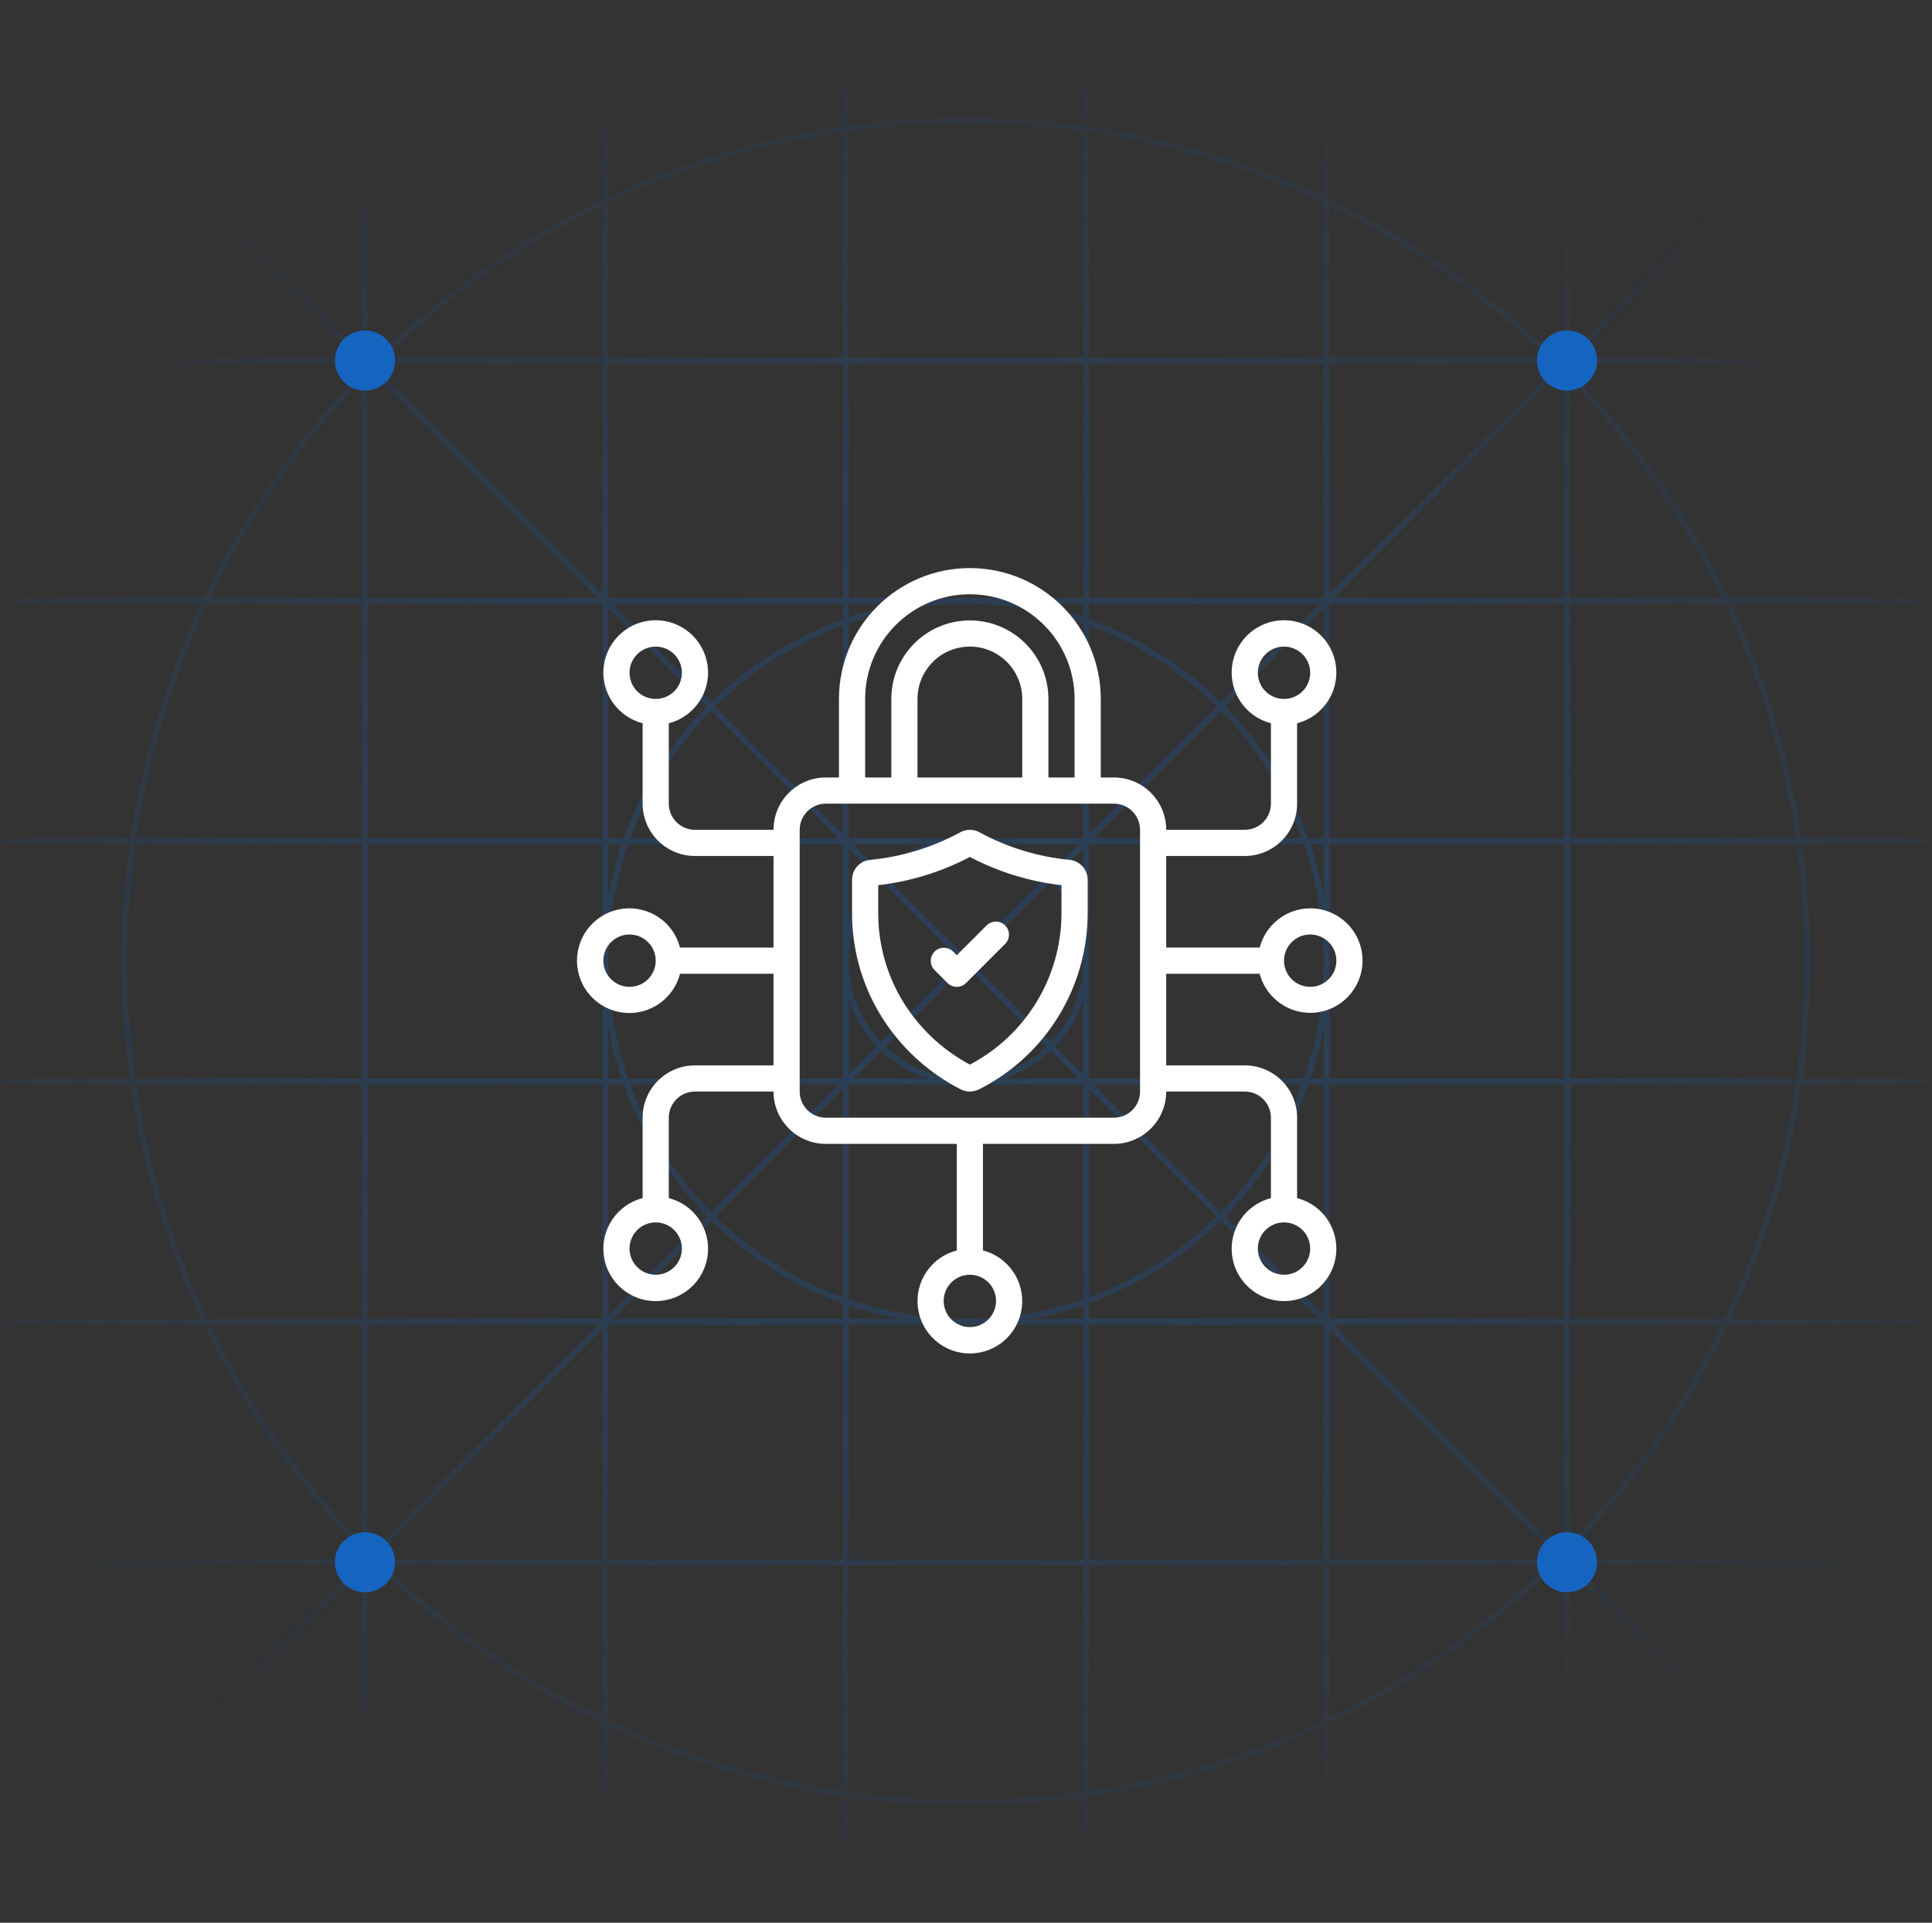 <?xml version="1.0" encoding="UTF-8"?>
<svg xmlns="http://www.w3.org/2000/svg" width="221" height="220" viewBox="0 0 221 220" fill="none">
  <rect x="0" y="0" width="221" height="220" fill="#333333" stroke="none"/>
  <g clip-path="url(#clip0_674_280)">
    <mask id="mask0_674_280" style="mask-type:luminance" maskUnits="userSpaceOnUse" x="0" y="0" width="221" height="220">
      <path d="M220.5 0H0.5V220H220.5V0Z" fill="white"></path>
    </mask>
    <g mask="url(#mask0_674_280)">
      <path fill-rule="evenodd" clip-rule="evenodd" d="M119.735 100.28L110.501 109.514L101.268 100.28C103.665 98.001 106.905 96.602 110.472 96.594H110.529C114.096 96.602 117.336 98.001 119.735 100.28ZM120.22 99.794C118.713 98.358 116.888 97.252 114.861 96.594H123.421L120.22 99.794ZM120.22 100.767L110.987 110L120.22 119.233C122.483 116.853 123.879 113.642 123.907 110.106V109.894C123.879 106.358 122.483 103.147 120.22 100.767ZM119.735 119.72L110.501 110.486L101.268 119.72C103.671 122.005 106.922 123.406 110.501 123.406C114.079 123.406 117.33 122.004 119.735 119.72ZM100.781 119.233L110.015 110L100.781 100.766C98.496 103.171 97.094 106.422 97.094 110C97.094 113.578 98.496 116.829 100.781 119.233ZM100.781 99.794C102.288 98.358 104.114 97.252 106.14 96.594H97.581L100.781 99.794ZM97.094 97.079L100.295 100.28C98.859 101.788 97.753 103.613 97.094 105.64V97.079ZM96.407 95.419V71.587C90.889 73.612 85.929 76.791 81.82 80.833L96.407 95.419ZM81.334 81.319L95.921 95.906H72.087C74.112 90.389 77.292 85.429 81.334 81.319ZM81.334 80.347C85.572 76.177 90.7 72.91 96.407 70.855V69.094H70.081L81.334 80.347ZM69.594 69.579L80.847 80.833C76.678 85.071 73.41 90.199 71.355 95.906H69.594V69.579ZM68.906 67.919V41.594H43.28C43.163 41.709 43.045 41.825 42.928 41.941L68.906 67.919ZM42.442 42.427L68.421 68.406H42.094V42.78C42.21 42.662 42.326 42.545 42.442 42.427ZM41.407 40.419L0.744 -0.243L0.258 0.243L40.921 40.906H0.5L0.5 41.594H41.407V42.499C34.038 50.04 27.894 58.783 23.296 68.406H0.5L0.5 69.094H22.971C19.06 77.448 16.309 86.455 14.928 95.906H0.5L0.5 96.594H14.83C14.221 100.976 13.907 105.45 13.907 110C13.907 114.549 14.221 119.024 14.83 123.406H0.5L0.5 124.094H14.928C16.309 133.545 19.06 142.551 22.971 150.906H0.5L0.5 151.594H23.296C27.894 161.217 34.038 169.959 41.407 177.5V178.406H0.5L0.5 179.094H40.921L0.258 219.757L0.744 220.243L41.407 179.58L41.407 220H42.094V179.094H42.999C50.541 186.462 59.283 192.607 68.906 197.204L68.907 220H69.594L69.594 197.53C77.949 201.441 86.956 204.191 96.407 205.573V220H97.094V205.671C101.476 206.279 105.951 206.594 110.501 206.594C115.049 206.594 119.525 206.279 123.907 205.671V220H124.594V205.573C134.045 204.191 143.052 201.441 151.407 197.53V220H152.094V197.205C161.718 192.607 170.46 186.462 178.002 179.094H178.907V220H179.594V179.579L220.257 220.243L220.744 219.757L180.081 179.094H220.501V178.406H179.594V177.501C186.963 169.96 193.107 161.217 197.705 151.594H220.5V150.906H198.031C201.942 142.551 204.692 133.545 206.073 124.094H220.5V123.406H206.171C206.78 119.024 207.094 114.549 207.094 110C207.094 105.45 206.78 100.975 206.171 96.594H220.501V95.906H206.073C204.692 86.455 201.942 77.448 198.031 69.094H220.501V68.406H197.706C193.107 58.783 186.963 50.04 179.594 42.498V41.594H220.501V40.906H180.081L220.744 0.243L220.257 -0.243L179.594 40.421V-0L178.907 -0V40.906H178.002C170.46 33.538 161.718 27.393 152.094 22.795V-9.27448e-05L151.407 -9.27299e-05V22.47C143.052 18.559 134.045 15.809 124.594 14.427V-9.15378e-05L123.907 -9.15229e-05V14.329C119.525 13.721 115.049 13.406 110.501 13.406C105.951 13.406 101.476 13.721 97.094 14.329V-9.03457e-05L96.407 -9.03159e-05V14.427C86.956 15.809 77.949 18.559 69.594 22.47V-8.91685e-05L68.906 -8.91089e-05V22.795C59.283 27.394 50.541 33.538 42.999 40.906H42.094V-8.79616e-05L41.407 -8.79019e-05V40.419ZM178.073 41.941C177.956 41.825 177.839 41.709 177.721 41.594H152.094V67.921L178.073 41.941ZM150.921 69.094H124.594V70.855C130.302 72.91 135.429 76.177 139.668 80.347L150.921 69.094ZM140.154 80.833L151.407 69.58V95.906H149.646C147.591 90.199 144.323 85.071 140.154 80.833ZM139.181 80.833C135.072 76.791 130.112 73.611 124.594 71.586V95.421L139.181 80.833ZM125.081 95.906L139.668 81.319C143.709 85.429 146.889 90.389 148.914 95.906H125.081ZM123.907 97.08V105.638C123.248 103.612 122.143 101.787 120.707 100.28L123.907 97.08ZM152.581 68.406L178.56 42.428C178.676 42.544 178.791 42.661 178.907 42.779V68.406H152.581ZM178.56 177.573C178.676 177.456 178.791 177.338 178.907 177.221V151.594H152.581L178.56 177.573ZM151.407 150.419V124.094H149.646C147.591 129.801 144.323 134.929 140.154 139.167L151.407 150.419ZM139.668 139.653L150.921 150.906H124.594V149.145C130.302 147.091 135.429 143.822 139.668 139.653ZM139.668 138.681C143.709 134.571 146.889 129.611 148.914 124.094H125.081L139.668 138.681ZM124.594 124.579L139.181 139.167C135.072 143.209 130.112 146.389 124.594 148.413V124.579ZM123.421 123.406H114.861C116.888 122.747 118.713 121.642 120.22 120.206L123.421 123.406ZM123.907 122.919L120.707 119.72C122.143 118.212 123.248 116.388 123.907 114.361V122.919ZM152.094 152.079L178.073 178.058C177.956 178.174 177.839 178.29 177.721 178.406H152.094V152.079ZM42.928 178.058C43.045 178.175 43.163 178.29 43.28 178.406H68.906V152.08L42.928 178.058ZM70.081 150.906H96.407V149.145C90.7 147.09 85.572 143.822 81.334 139.654L70.081 150.906ZM80.847 139.167L69.594 150.421V124.094H71.355C73.411 129.801 76.678 134.929 80.847 139.167ZM81.82 139.167C85.929 143.209 90.889 146.389 96.407 148.413V124.58L81.82 139.167ZM95.921 124.094L81.334 138.681C77.292 134.571 74.112 129.611 72.087 124.094H95.921ZM97.094 122.921V114.359C97.753 116.386 98.859 118.212 100.295 119.72L97.094 122.921ZM97.581 123.406L100.781 120.206C102.288 121.642 104.114 122.747 106.14 123.406H97.581ZM68.421 151.594L42.442 177.573C42.326 177.455 42.21 177.338 42.094 177.22V151.594H68.421ZM24.059 68.406C28.505 59.183 34.384 50.78 41.407 43.486V68.406H24.059ZM23.731 69.094H41.407V95.906H15.623C17.015 86.449 19.788 77.441 23.731 69.094ZM42.094 69.094V95.906H68.906V69.094H42.094ZM15.524 96.594H41.407V123.406H15.524C14.911 119.025 14.594 114.55 14.594 110C14.594 105.45 14.911 100.975 15.524 96.594ZM42.094 96.594V123.406H68.906V96.594H42.094ZM15.623 124.094H41.407V150.906H23.731C19.789 142.558 17.015 133.551 15.623 124.094ZM42.094 124.094V150.906H68.906V124.094H42.094ZM24.059 151.594H41.407V176.513C34.384 169.22 28.505 160.817 24.059 151.594ZM43.987 179.094H68.906V196.442C59.683 191.996 51.28 186.117 43.987 179.094ZM69.594 179.094V196.769C77.942 200.712 86.95 203.485 96.407 204.878V179.094H69.594ZM110.501 205.906C105.951 205.906 101.475 205.589 97.094 204.976V179.094H123.907V204.976C119.526 205.589 115.05 205.906 110.501 205.906ZM123.907 178.406H97.094V151.594H110.501H123.907V178.406ZM102.93 150.906H97.094V149.386C98.982 150.028 100.931 150.538 102.93 150.906ZM110.501 150.906C105.805 150.906 101.294 150.115 97.094 148.659V124.094H110.501H123.907V148.659C119.706 150.115 115.196 150.906 110.501 150.906ZM96.407 123.406V96.594H71.842C70.385 100.794 69.594 105.304 69.594 110C69.594 114.696 70.385 119.206 71.842 123.406H96.407ZM110.471 95.906H97.094V71.341C101.281 69.889 105.777 69.099 110.457 69.094H110.544C115.224 69.099 119.72 69.889 123.907 71.341V95.906H110.53H110.501H110.471ZM102.929 69.094C100.931 69.461 98.982 69.972 97.094 70.614V69.094H102.929ZM110.457 68.406H97.094V41.594H123.907V68.406H110.544H110.501H110.457ZM96.407 68.406V41.594H69.594V68.406H96.407ZM123.907 40.906H97.094V15.023C101.475 14.411 105.951 14.094 110.501 14.094C115.05 14.094 119.526 14.41 123.907 15.023V40.906ZM96.407 40.906V15.122C86.95 16.515 77.942 19.288 69.594 23.23V40.906H96.407ZM43.987 40.906C51.28 33.883 59.683 28.005 68.906 23.558V40.906H43.987ZM124.594 40.906V15.122C134.051 16.515 143.059 19.288 151.407 23.23V40.906H124.594ZM152.094 40.906V23.558C161.317 28.004 169.721 33.883 177.015 40.906H152.094ZM124.594 41.594H151.407V68.406H124.594V41.594ZM152.094 69.094V95.906H178.907V69.094H152.094ZM149.887 96.594H151.407V102.426C151.039 100.428 150.529 98.481 149.887 96.594ZM152.094 96.594V109.811C152.094 109.874 152.094 109.937 152.094 110C152.094 110.063 152.094 110.125 152.094 110.189V123.406H178.907V96.594H152.094ZM151.407 110.186V109.814C151.386 105.186 150.597 100.739 149.16 96.594H124.594V109.892C124.594 109.928 124.594 109.964 124.594 110C124.594 110.036 124.594 110.072 124.594 110.108V123.406H149.16C150.597 119.261 151.386 114.814 151.407 110.186ZM118.072 150.906C120.071 150.538 122.019 150.028 123.907 149.386V150.906H118.072ZM124.594 178.406V151.594H151.407V178.406H124.594ZM179.594 176.514V151.594H196.943C192.496 160.817 186.617 169.22 179.594 176.514ZM179.594 124.094V150.906H197.271C201.213 142.558 203.986 133.55 205.378 124.094H179.594ZM178.907 150.906V124.094H152.094V150.906H178.907ZM205.477 123.406H179.594V96.594H205.477C206.09 100.975 206.407 105.45 206.407 110C206.407 114.55 206.09 119.025 205.477 123.406ZM205.378 95.906H179.594V69.094H197.271C201.213 77.441 203.986 86.449 205.378 95.906ZM196.943 68.406H179.594L179.594 43.486C186.617 50.779 192.496 59.182 196.943 68.406ZM124.594 179.094H151.407V196.77C143.059 200.712 134.051 203.485 124.594 204.878V179.094ZM152.094 179.094V196.442C161.317 191.996 169.721 186.117 177.015 179.094H152.094ZM149.887 123.406H151.407V117.574C151.039 119.572 150.529 121.519 149.887 123.406ZM123.907 69.094V70.614C122.019 69.972 120.071 69.461 118.073 69.094H123.907ZM69.594 102.431V96.594H71.115C70.472 98.482 69.962 100.431 69.594 102.431ZM69.594 123.406V117.569C69.962 119.568 70.472 121.518 71.115 123.406H69.594ZM96.407 151.594H69.594V178.406H96.407V151.594Z" fill="url(#paint0_radial_674_280)"></path>
    </g>
    <path d="M45.188 41.25C45.188 39.352 43.648 37.812 41.75 37.812C39.852 37.812 38.312 39.352 38.312 41.25C38.312 43.148 39.852 44.688 41.75 44.688C43.648 44.688 45.188 43.148 45.188 41.25Z" fill="#1565C0"></path>
    <path d="M45.188 178.75C45.188 176.852 43.648 175.312 41.75 175.312C39.852 175.312 38.312 176.852 38.312 178.75C38.312 180.648 39.852 182.188 41.75 182.188C43.648 182.188 45.188 180.648 45.188 178.75Z" fill="#1565C0"></path>
    <path d="M182.688 41.25C182.688 39.352 181.148 37.812 179.25 37.812C177.352 37.812 175.812 39.352 175.812 41.25C175.812 43.148 177.352 44.688 179.25 44.688C181.148 44.688 182.688 43.148 182.688 41.25Z" fill="#1565C0"></path>
    <path d="M182.688 178.75C182.688 176.852 181.148 175.312 179.25 175.312C177.352 175.312 175.812 176.852 175.812 178.75C175.812 180.648 177.352 182.188 179.25 182.188C181.148 182.188 182.688 180.648 182.688 178.75Z" fill="#1565C0"></path>
    <path d="M122.389 98.39C118.793 98.049 115.303 96.99 112.124 95.275C111.397 94.837 110.487 94.837 109.76 95.275C106.583 96.989 103.093 98.048 99.499 98.39C98.346 98.519 97.472 99.49 97.466 100.651V104.512C97.463 108.992 98.807 113.368 101.324 117.073C103.498 120.271 106.44 122.872 109.88 124.636C110.209 124.805 110.572 124.893 110.942 124.892C111.306 124.891 111.664 124.805 111.99 124.642C119.596 120.811 124.401 113.029 124.417 104.512V100.651C124.411 99.492 123.54 98.521 122.389 98.39ZM121.423 104.512C121.406 111.776 117.372 118.434 110.942 121.812C108.079 120.28 105.63 118.077 103.804 115.393C101.622 112.184 100.457 108.393 100.46 104.512V101.281C104.124 100.863 107.678 99.768 110.942 98.051C114.205 99.767 117.759 100.863 121.423 101.281V104.512Z" fill="white"></path>
    <path d="M109.006 108.861C108.419 108.294 107.485 108.302 106.907 108.879C106.33 109.457 106.322 110.391 106.889 110.978L108.386 112.476C108.971 113.06 109.919 113.06 110.504 112.476L114.995 107.984C115.563 107.396 115.555 106.462 114.977 105.885C114.4 105.307 113.466 105.299 112.878 105.867L109.445 109.3L109.006 108.861Z" fill="white"></path>
    <path d="M149.872 103.93C147.15 103.941 144.776 105.786 144.096 108.422H133.402V97.941H142.386C145.693 97.941 148.375 95.26 148.375 91.952V82.755C151.295 82.001 153.199 79.193 152.819 76.201C152.439 73.209 149.894 70.967 146.878 70.967C143.862 70.967 141.316 73.209 140.936 76.201C140.556 79.193 142.46 82.001 145.38 82.755V91.952C145.38 93.606 144.04 94.946 142.386 94.946H133.402C133.402 91.638 130.72 88.957 127.413 88.957H125.915V79.973C125.915 71.704 119.211 65 110.942 65C102.673 65 95.969 71.704 95.969 79.973V88.957H94.472C91.164 88.957 88.482 91.638 88.482 94.946H79.499C77.845 94.946 76.504 93.606 76.504 91.952V82.755C79.424 82.001 81.328 79.193 80.948 76.201C80.568 73.209 78.022 70.967 75.007 70.967C71.99 70.967 69.445 73.209 69.065 76.201C68.685 79.193 70.589 82.001 73.509 82.755V91.952C73.509 95.26 76.191 97.941 79.499 97.941H88.482V108.422H77.788C77.034 105.502 74.227 103.598 71.235 103.978C68.243 104.358 66 106.903 66 109.919C66 112.935 68.243 115.481 71.235 115.861C74.227 116.241 77.034 114.337 77.788 111.417H88.482V121.898H79.499C76.191 121.898 73.509 124.579 73.509 127.887V137.084C70.589 137.838 68.685 140.646 69.065 143.638C69.445 146.63 71.99 148.872 75.006 148.872C78.022 148.872 80.568 146.63 80.948 143.638C81.328 140.646 79.424 137.838 76.504 137.084V127.887C76.504 126.233 77.844 124.893 79.498 124.893H88.482C88.482 128.201 91.164 130.882 94.472 130.882H109.445V143.073C106.524 143.827 104.62 146.635 105 149.627C105.38 152.619 107.926 154.862 110.942 154.862C113.958 154.862 116.503 152.619 116.883 149.627C117.263 146.635 115.359 143.827 112.439 143.073V130.882H127.412C130.72 130.882 133.402 128.201 133.402 124.893H142.385C144.039 124.893 145.38 126.233 145.38 127.887V137.084C142.46 137.838 140.556 140.646 140.936 143.638C141.316 146.63 143.861 148.872 146.877 148.872C149.893 148.872 152.439 146.63 152.819 143.638C153.199 140.646 151.295 137.838 148.375 137.084V127.887C148.375 124.579 145.693 121.898 142.385 121.898H133.401V111.417H144.095C144.879 114.423 147.834 116.328 150.895 115.801C153.957 115.274 156.104 112.491 155.838 109.396C155.571 106.301 152.979 103.926 149.872 103.93ZM143.883 76.978C143.883 75.325 145.224 73.984 146.878 73.984C148.532 73.984 149.872 75.325 149.872 76.978C149.872 78.632 148.532 79.973 146.878 79.973C145.224 79.973 143.883 78.632 143.883 76.978ZM72.012 76.978C72.012 75.325 73.353 73.984 75.006 73.984C76.66 73.984 78.001 75.325 78.001 76.978C78.001 78.632 76.66 79.973 75.006 79.973C74.212 79.973 73.451 79.658 72.889 79.096C72.327 78.534 72.012 77.773 72.012 76.978ZM72.012 112.914C70.358 112.914 69.017 111.573 69.017 109.919C69.017 108.266 70.358 106.925 72.012 106.925C73.666 106.925 75.006 108.266 75.006 109.919C75.006 111.573 73.666 112.914 72.012 112.914ZM78.001 142.86C78.001 144.514 76.66 145.855 75.006 145.855C73.353 145.855 72.012 144.514 72.012 142.86C72.012 141.207 73.353 139.866 75.006 139.866C76.66 139.866 78.001 141.207 78.001 142.86ZM113.937 148.85C113.937 150.504 112.596 151.844 110.942 151.844C109.288 151.844 107.947 150.504 107.947 148.85C107.947 147.196 109.288 145.855 110.942 145.855C112.596 145.855 113.937 147.196 113.937 148.85ZM149.872 142.86C149.872 144.514 148.532 145.855 146.878 145.855C145.224 145.855 143.883 144.514 143.883 142.86C143.883 141.207 145.224 139.866 146.878 139.866C148.532 139.866 149.872 141.207 149.872 142.86ZM98.963 79.973C98.963 73.358 104.326 67.995 110.942 67.995C117.558 67.995 122.921 73.358 122.921 79.973V88.957H119.926V79.973C119.926 75.011 115.904 70.989 110.942 70.989C105.98 70.989 101.958 75.012 101.958 79.973V88.957H98.963V79.973ZM104.953 88.957V79.973C104.953 76.665 107.634 73.984 110.942 73.984C114.25 73.984 116.931 76.665 116.931 79.973V88.957H104.953ZM130.407 124.893C130.407 126.547 129.066 127.887 127.412 127.887H94.472C92.818 127.887 91.477 126.547 91.477 124.893V94.946C91.477 93.293 92.818 91.952 94.472 91.952H127.412C129.066 91.952 130.407 93.293 130.407 94.946V124.893ZM149.872 112.914C148.219 112.914 146.878 111.573 146.878 109.919C146.878 108.266 148.219 106.925 149.872 106.925C151.526 106.925 152.867 108.266 152.867 109.919C152.867 111.573 151.526 112.914 149.872 112.914Z" fill="white"></path>
  </g>
  <defs>
    <radialGradient id="paint0_radial_674_280" cx="0" cy="0" r="1" gradientUnits="userSpaceOnUse" gradientTransform="translate(110.501 110) rotate(90) scale(118 140.36)">
      <stop stop-color="#1565C0" stop-opacity="0.26"></stop>
      <stop offset="0.504" stop-color="#1565C0" stop-opacity="0.2"></stop>
      <stop offset="1" stop-color="#1565C0" stop-opacity="0"></stop>
    </radialGradient>
    <clipPath id="clip0_674_280">
      <rect width="220" height="220" fill="white" transform="translate(0.5)"></rect>
    </clipPath>
  </defs>
</svg>
